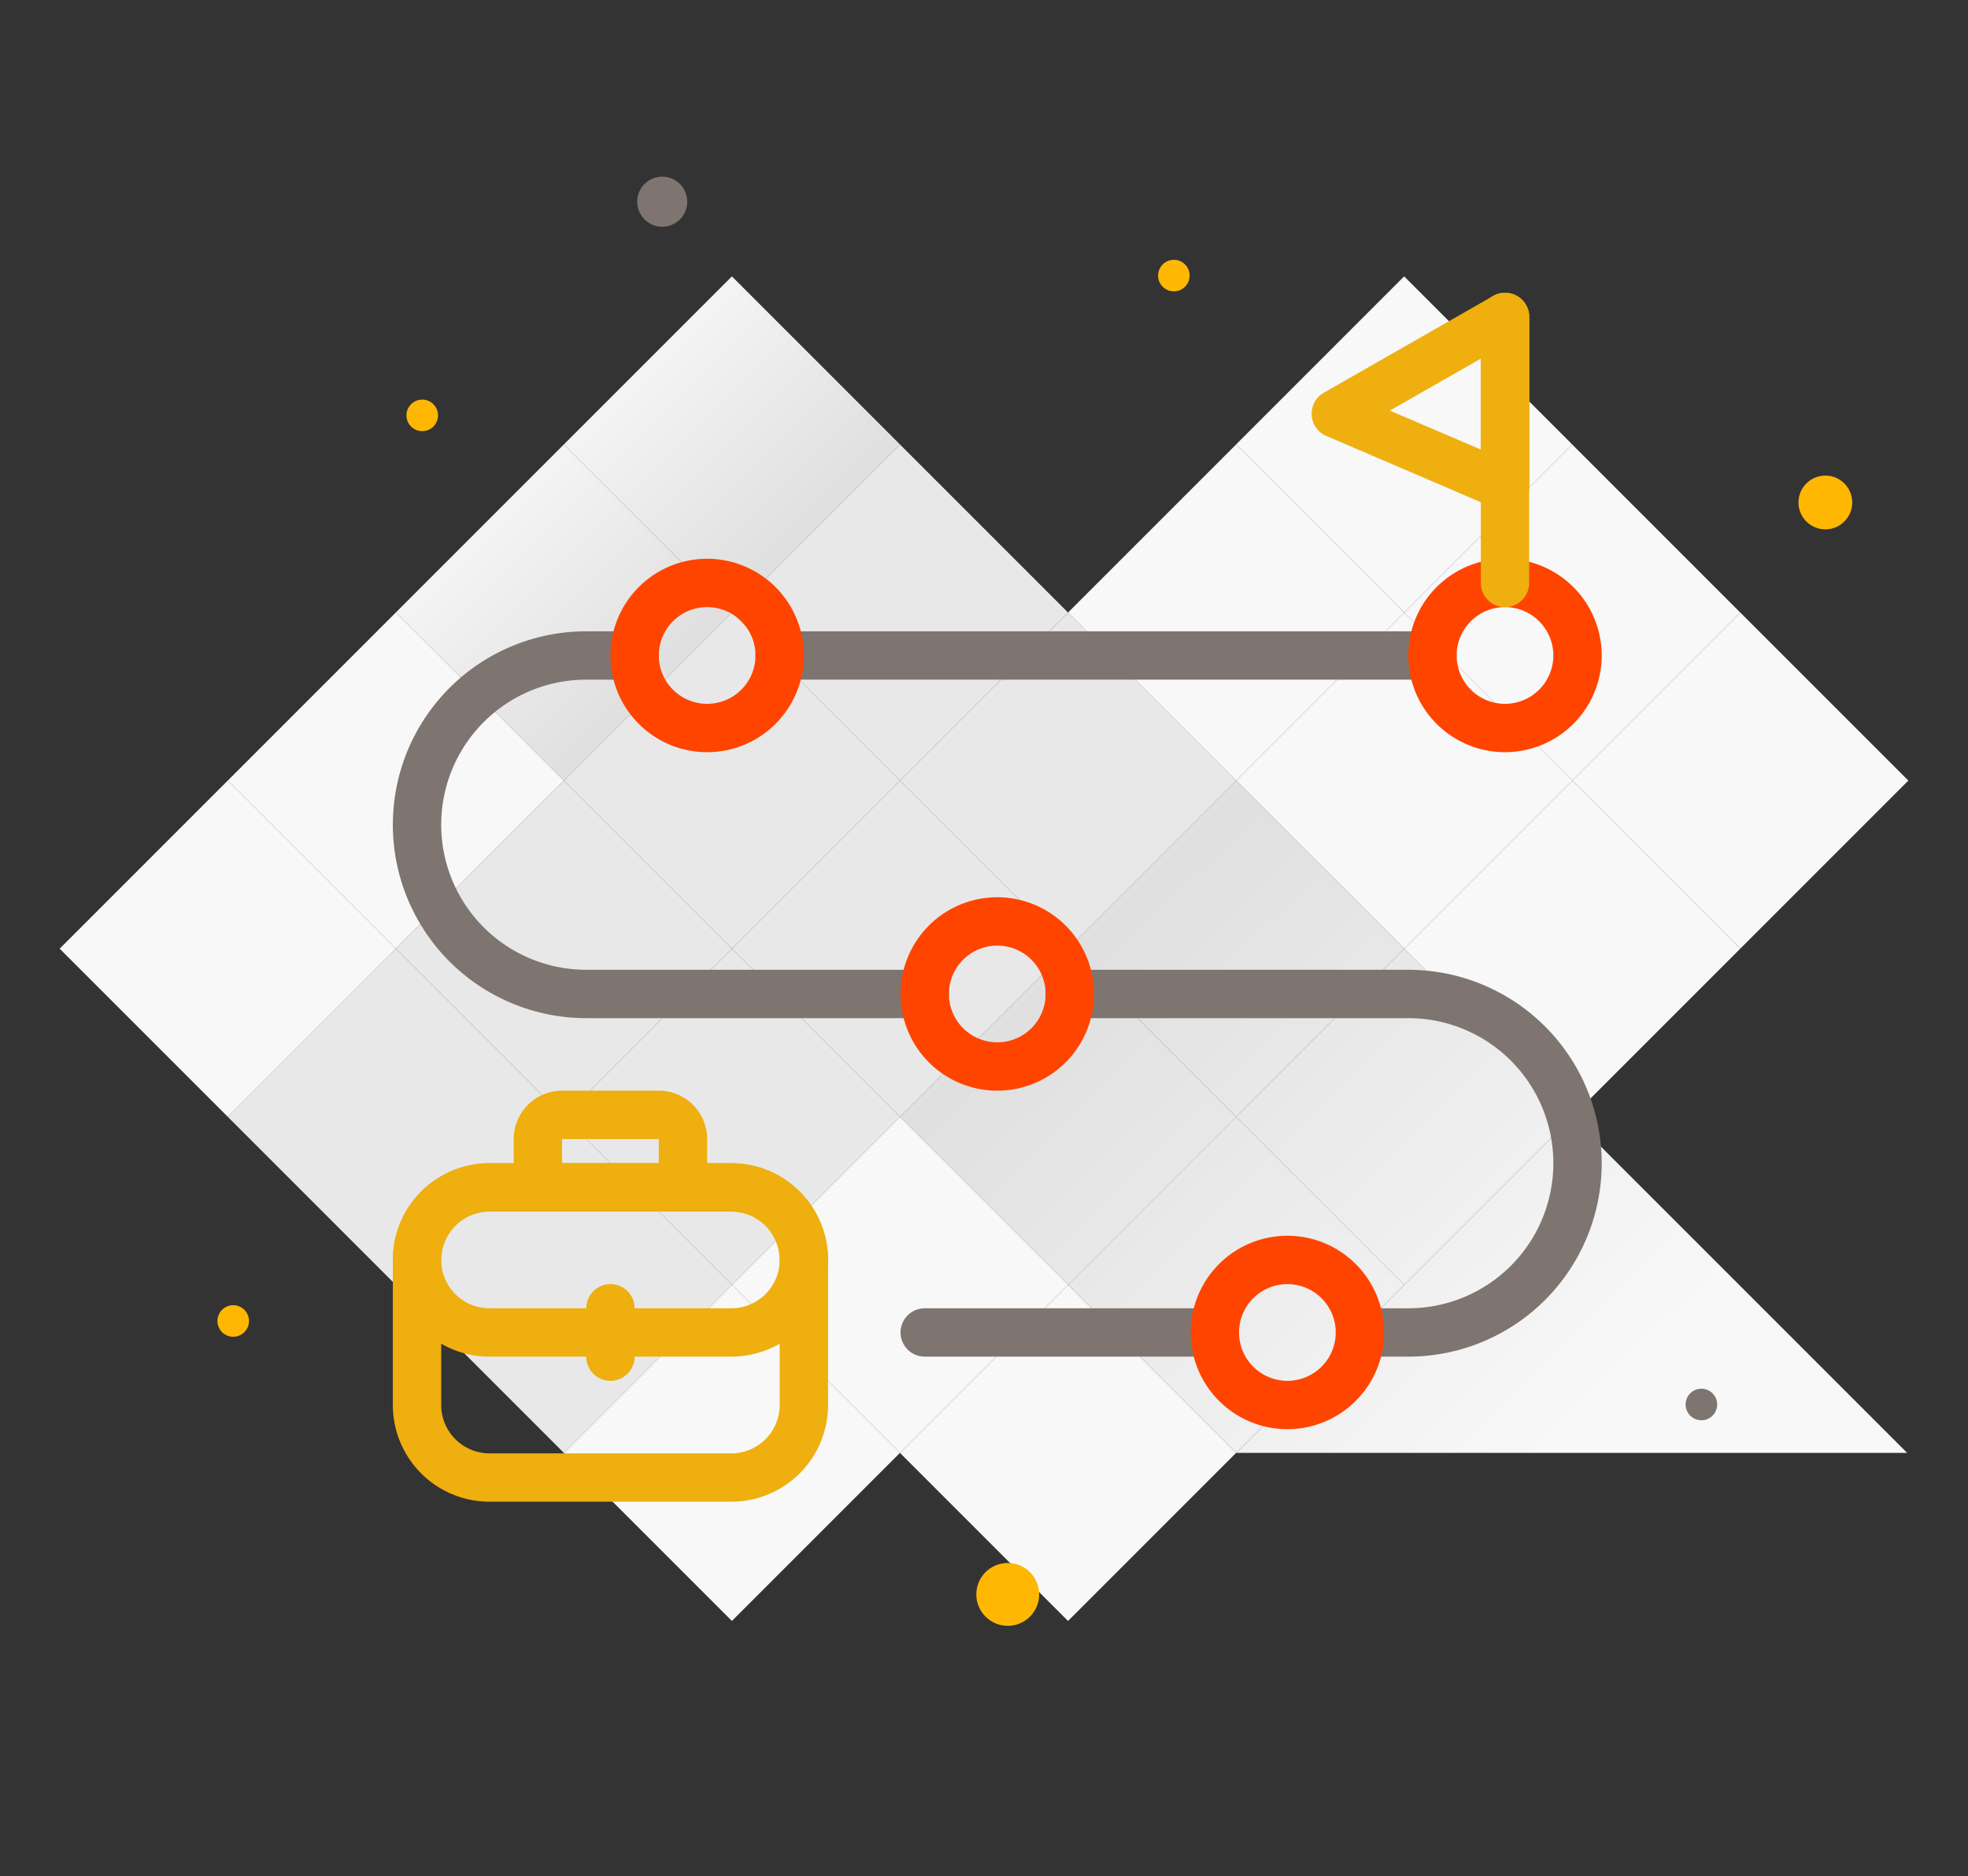 <svg xmlns="http://www.w3.org/2000/svg" xmlns:xlink="http://www.w3.org/1999/xlink" viewBox="0 0 814 776"><rect x="0" y="0" width="814" height="776" fill="#333333" stroke="none"/><defs><style>.cls-1{fill:#f8f8f8;}.cls-2{fill:url(#Dégradé_sans_nom_18);}.cls-3{fill:url(#Dégradé_sans_nom_18-2);}.cls-4{fill:url(#Dégradé_sans_nom_18-3);}.cls-5{fill:url(#Dégradé_sans_nom_18-4);}.cls-6{fill:url(#Dégradé_sans_nom_18-5);}.cls-7{fill:#e8e8e8;}.cls-8{fill:url(#Dégradé_sans_nom_18-6);}.cls-9{fill:url(#Dégradé_sans_nom_18-7);}.cls-10{fill:#7e7570;}.cls-11{fill:#eeaf0f;}.cls-12{fill:#f40;}.cls-13{fill:#ffb701;}</style><linearGradient id="D&#xE9;grad&#xE9;_sans_nom_18" x1="207.48" y1="2706.77" x2="403.61" y2="2906.01" gradientTransform="translate(-1621.33 -1306.5) rotate(-45)" gradientUnits="userSpaceOnUse"><stop offset="0" stop-color="#f8f8f8"></stop><stop offset="1" stop-color="#e0e0e0"></stop></linearGradient><linearGradient id="D&#xE9;grad&#xE9;_sans_nom_18-2" x1="277.53" y1="2637.81" x2="473.67" y2="2837.05" gradientTransform="translate(-1690.85 -1138.68) rotate(-45)" xlink:href="#D&#xE9;grad&#xE9;_sans_nom_18"></linearGradient><linearGradient id="D&#xE9;grad&#xE9;_sans_nom_18-3" x1="208.03" y1="2706.22" x2="404.16" y2="2905.47" gradientTransform="translate(-1789.15 -1376.02) rotate(-45)" xlink:href="#D&#xE9;grad&#xE9;_sans_nom_18"></linearGradient><linearGradient id="D&#xE9;grad&#xE9;_sans_nom_18-4" x1="278.08" y1="2637.26" x2="474.22" y2="2836.51" gradientTransform="translate(-1858.67 -1208.2) rotate(-45)" xlink:href="#D&#xE9;grad&#xE9;_sans_nom_18"></linearGradient><linearGradient id="D&#xE9;grad&#xE9;_sans_nom_18-5" x1="254.84" y1="135.94" x2="334.25" y2="215.34" gradientTransform="translate(646.78 99.74) rotate(135)" xlink:href="#D&#xE9;grad&#xE9;_sans_nom_18"></linearGradient><linearGradient id="D&#xE9;grad&#xE9;_sans_nom_18-6" x1="241.8" y1="2672.98" x2="437.94" y2="2872.22" gradientTransform="translate(887.48 3269.44) rotate(180)" xlink:href="#D&#xE9;grad&#xE9;_sans_nom_18"></linearGradient><linearGradient id="D&#xE9;grad&#xE9;_sans_nom_18-7" x1="185.33" y1="205.45" x2="264.74" y2="284.86" gradientTransform="translate(577.26 267.56) rotate(135)" xlink:href="#D&#xE9;grad&#xE9;_sans_nom_18"></linearGradient></defs><g id="Layer_6" data-name="Layer 6"><rect class="cls-1" x="392.6" y="551.75" width="98.31" height="98.31" transform="translate(329.22 1338.18) rotate(-135)"></rect><rect class="cls-1" x="253.58" y="551.75" width="98.31" height="98.31" transform="translate(91.89 1239.87) rotate(-135)"></rect><rect class="cls-1" x="670.66" y="273.7" width="98.31" height="98.31" transform="translate(1000.5 1060.12) rotate(-135)"></rect><rect class="cls-1" x="601.14" y="343.21" width="98.31" height="98.31" transform="translate(832.68 1129.64) rotate(-135)"></rect><rect class="cls-2" x="531.63" y="412.72" width="98.31" height="98.31" transform="translate(664.86 1199.15) rotate(-135)"></rect><rect class="cls-3" x="462.12" y="482.24" width="98.31" height="98.31" transform="translate(497.04 1268.66) rotate(-135)"></rect><rect class="cls-1" x="601.14" y="204.18" width="98.31" height="98.31" transform="translate(930.99 892.3) rotate(-135)"></rect><rect class="cls-1" x="531.63" y="273.7" width="98.31" height="98.31" transform="translate(763.17 961.82) rotate(-135)"></rect><rect class="cls-4" x="462.12" y="343.21" width="98.31" height="98.31" transform="translate(595.35 1031.33) rotate(-135)"></rect><rect class="cls-5" x="392.6" y="412.72" width="98.31" height="98.31" transform="translate(427.53 1100.84) rotate(-135)"></rect><rect class="cls-1" x="531.63" y="134.67" width="98.31" height="98.31" transform="translate(861.48 724.48) rotate(-135)"></rect><rect class="cls-6" x="253.58" y="134.67" width="98.31" height="98.31" transform="translate(386.81 527.87) rotate(-135)"></rect><rect class="cls-7" x="323.09" y="204.18" width="98.31" height="98.31" transform="translate(456.32 695.69) rotate(-135)"></rect><rect class="cls-1" x="462.12" y="204.18" width="98.31" height="98.31" transform="translate(693.66 794) rotate(-135)"></rect><rect class="cls-7" x="392.6" y="273.7" width="98.31" height="98.31" transform="translate(525.84 863.51) rotate(-135)"></rect><rect class="cls-1" x="323.09" y="482.24" width="98.31" height="98.31" transform="translate(259.71 1170.36) rotate(-135)"></rect><rect class="cls-7" x="323.09" y="343.21" width="98.31" height="98.31" transform="translate(358.02 933.02) rotate(-135)"></rect><rect class="cls-7" x="253.58" y="412.72" width="98.31" height="98.31" transform="translate(190.2 1002.54) rotate(-135)"></rect><rect class="cls-7" x="184.06" y="482.24" width="98.31" height="98.31" transform="translate(22.38 1072.05) rotate(-135)"></rect><polygon class="cls-8" points="511.27 600.9 650.05 462.13 788.82 600.9 511.27 600.9"></polygon><rect class="cls-7" x="253.58" y="273.7" width="98.31" height="98.31" transform="translate(288.5 765.2) rotate(-135)"></rect><rect class="cls-7" x="184.06" y="343.21" width="98.31" height="98.31" transform="translate(120.68 834.72) rotate(-135)"></rect><rect class="cls-7" x="114.55" y="412.72" width="98.31" height="98.31" transform="translate(-47.14 904.23) rotate(-135)"></rect><rect class="cls-9" x="184.06" y="204.18" width="98.31" height="98.31" transform="translate(218.99 597.38) rotate(-135)"></rect><rect class="cls-1" x="114.55" y="273.7" width="98.31" height="98.31" transform="translate(51.17 666.9) rotate(-135)"></rect><rect class="cls-1" x="45.04" y="343.21" width="98.31" height="98.31" transform="translate(-116.65 736.41) rotate(-135)"></rect></g><g id="Calque_6" data-name="Calque 6"><path class="cls-10" d="M382.49,421.1h-140a80,80,0,1,1,0-160h20a10,10,0,0,1,0,20h-20a60,60,0,0,0,0,120h140a10,10,0,0,1,0,20Z"></path><path class="cls-10" d="M502.49,561.1h-120a10,10,0,0,1,0-20h120a10,10,0,1,1,0,20Z"></path><path class="cls-10" d="M582.49,561.1h-20a10,10,0,0,1,0-20h20a60,60,0,1,0,0-120h-140a10,10,0,0,1,0-20h140a80,80,0,0,1,0,160Z"></path><path class="cls-10" d="M592.49,281.1h-270a10,10,0,0,1,0-20h270a10,10,0,0,1,0,20Z"></path><path class="cls-11" d="M302.49,621.1h-100a40,40,0,0,1-40-40v-60a40,40,0,0,1,40-40h100a40,40,0,0,1,40,40v60A40,40,0,0,1,302.49,621.1Zm-100-120a20,20,0,0,0-20,20v60a20,20,0,0,0,20,20h100a20,20,0,0,0,20-20v-60a20,20,0,0,0-20-20Z"></path><path class="cls-11" d="M302.49,561.1h-100a40,40,0,0,1,0-80h100a40,40,0,0,1,0,80Zm-100-60a20,20,0,0,0,0,40h100a20,20,0,0,0,0-40Z"></path><path class="cls-11" d="M282.49,501.1h-60a10,10,0,0,1-10-10v-20a20,20,0,0,1,20-20h40a20,20,0,0,1,20,20v20A10,10,0,0,1,282.49,501.1Zm-50-20h40v-10h-40Z"></path><path class="cls-11" d="M252.49,571.1a10,10,0,0,1-10-10v-20a10,10,0,0,1,20,0v20A10,10,0,0,1,252.49,571.1Z"></path><path class="cls-12" d="M532.49,591.1a40,40,0,1,1,40-40A40,40,0,0,1,532.49,591.1Zm0-60a20,20,0,1,0,20,20A20,20,0,0,0,532.49,531.1Z"></path><path class="cls-12" d="M412.49,451.1a40,40,0,1,1,40-40A40,40,0,0,1,412.49,451.1Zm0-60a20,20,0,1,0,20,20A20,20,0,0,0,412.49,391.1Z"></path><path class="cls-12" d="M292.49,311.1a40,40,0,1,1,40-40A40,40,0,0,1,292.49,311.1Zm0-60a20,20,0,1,0,20,20A20,20,0,0,0,292.49,251.1Z"></path><path class="cls-12" d="M622.49,311.1a40,40,0,1,1,40-40A40,40,0,0,1,622.49,311.1Zm0-60a20,20,0,1,0,20,20A20,20,0,0,0,622.49,251.1Z"></path><path class="cls-11" d="M622.49,251.1a10,10,0,0,1-10-10v-110a10,10,0,0,1,20,0v110A10,10,0,0,1,622.49,251.1Z"></path><path class="cls-11" d="M622.49,211.1a10,10,0,0,1-3.93-.81l-70-30a10,10,0,0,1-1-17.87l70-40a10,10,0,0,1,15,8.68v70a10,10,0,0,1-10,10Zm-47.61-41.28,37.61,16.11v-37.6Z"></path></g><g id="Calque_7" data-name="Calque 7"><circle class="cls-13" cx="485.53" cy="113.98" r="6.53"></circle><circle class="cls-13" cx="96.46" cy="546.35" r="6.53"></circle><circle class="cls-13" cx="174.65" cy="171.8" r="6.53"></circle><circle class="cls-13" cx="416.82" cy="659.44" r="13"></circle><circle class="cls-10" cx="273.91" cy="83.42" r="10.36"></circle><circle class="cls-13" cx="755" cy="207.82" r="11.12"></circle><circle class="cls-10" cx="703.73" cy="580.89" r="6.53"></circle></g></svg>